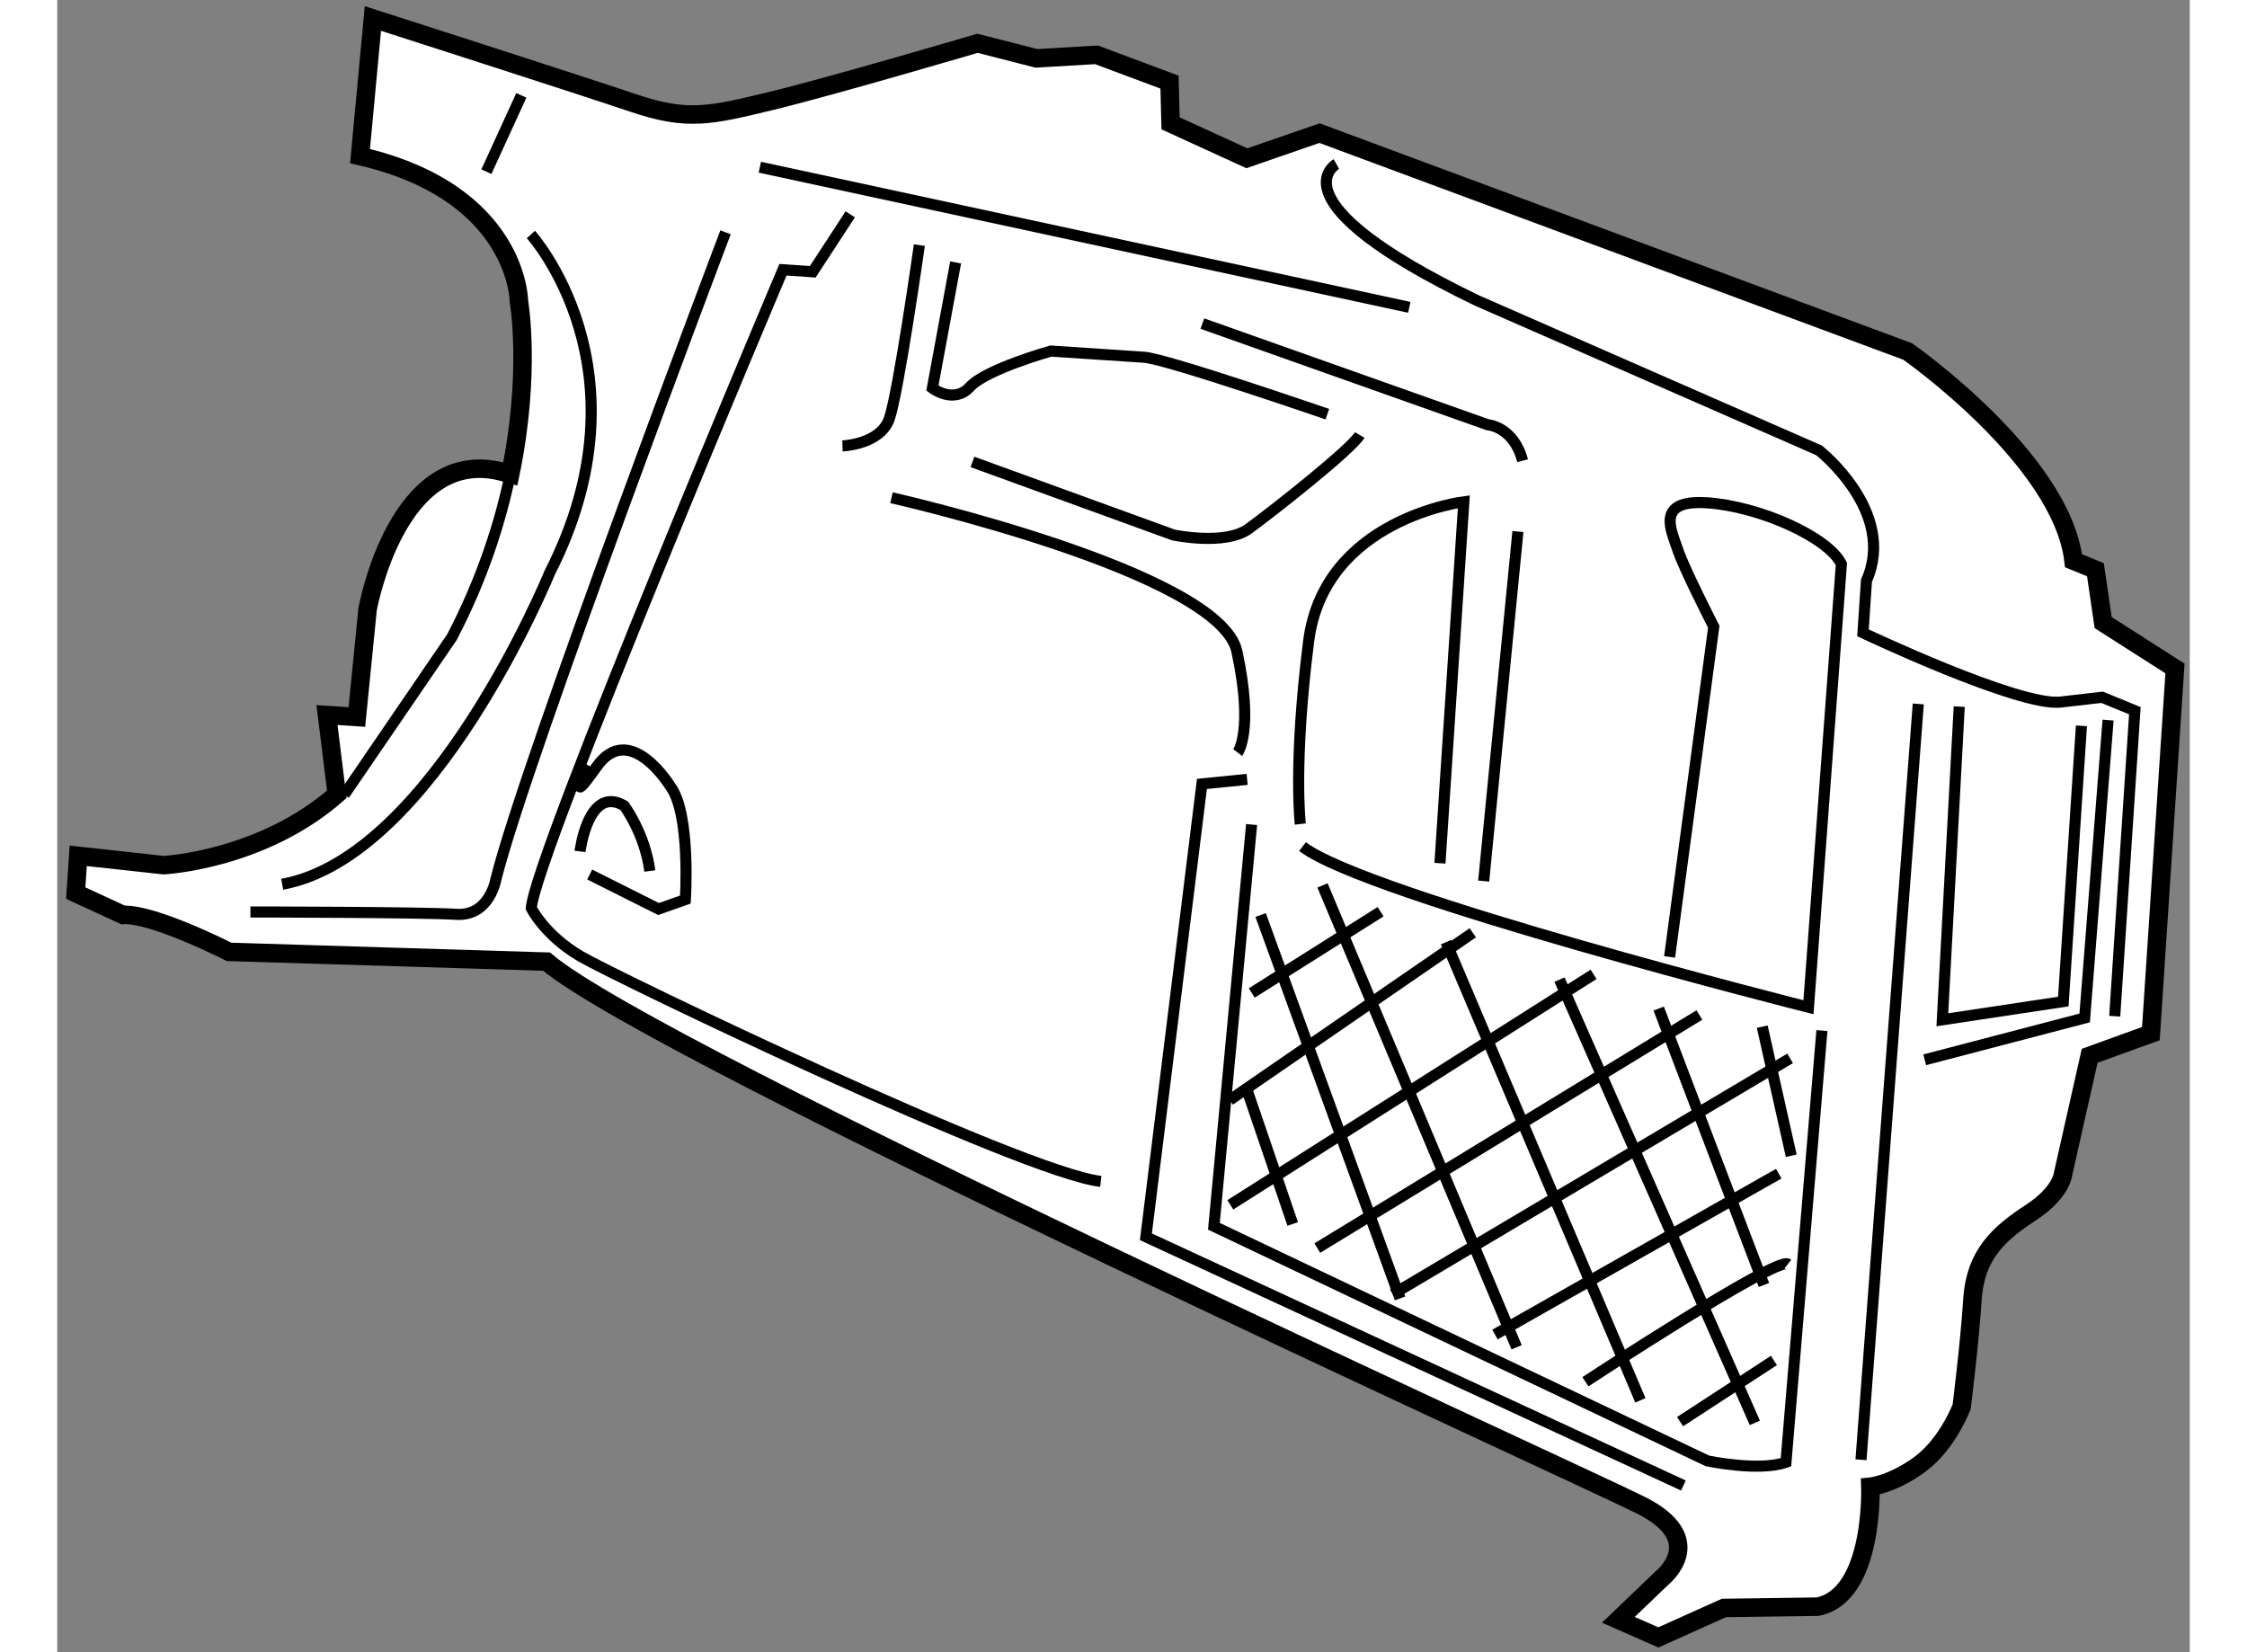 <?xml version="1.0" encoding="utf-8"?>
<!-- Generator: Adobe Illustrator 15.1.0, SVG Export Plug-In . SVG Version: 6.00 Build 0)  -->
<!DOCTYPE svg PUBLIC "-//W3C//DTD SVG 1.1//EN" "http://www.w3.org/Graphics/SVG/1.1/DTD/svg11.dtd">
<svg version="1.1" xmlns="http://www.w3.org/2000/svg" xmlns:xlink="http://www.w3.org/1999/xlink" x="0px" y="0px" width="244.8px"
	 height="180px" viewBox="91.887 75.098 57.696 44.701" enable-background="new 0 0 244.8 180" xml:space="preserve">
	
<rect x="91.887" y="75.098" width="57.696" height="44.701" fill="#808080" stroke="none"/>
	
<g><path fill="#FFFFFF" stroke="#000000" stroke-width="0.5" d="M103.972,87.874c-2.882-0.797-3.688,3.707-3.688,3.707l-0.291,2.916
			l-0.808-0.053l0.265,2.145c-2.041,1.787-4.684,1.916-4.684,1.916l-2.311-0.252l-0.068,1.008l1.278,0.59c0.813-0.047,2.87,1,2.87,1
			l8.59,0.264c2.971,2.523,27.745,13.773,29.608,14.707s0.58,1.961,0.58,1.961l-1.189,1.139l1.082,0.477l1.773-0.797l2.533-0.035
			c1.539-0.303,1.43-3.246,1.43-3.246s0.611-0.061,1.357-0.619c0.744-0.559,1.113-1.547,1.113-1.547s0.215-1.707,0.293-2.918
			c0.082-1.209,0.727-1.773,1.57-2.326c0.848-0.551,0.881-1.057,0.881-1.057l0.719-3.191l1.656-0.6l0.652-9.879l-1.943-1.242
			l-0.209-1.43l-0.592-0.242c-0.324-2.755-4.488-5.662-4.488-5.662l-15.912-5.908l-1.967,0.68l-2.064-0.945l-0.028-1.115
			l-1.976-0.739l-1.626,0.096l-1.593-0.408c0,0-3.925,1.158-5.571,1.557c-1.646,0.397-2.264,0.56-3.75,0.056
			c-1.484-0.502-7.037-2.284-7.037-2.284l-0.348,3.723c4.289,0.991,4.299,3.929,4.299,3.929s0.336,1.918-0.233,4.672L103.972,87.874
			z"></path><path fill="none" stroke="#000000" stroke-width="0.3" d="M104.147,87.916c-0.273,1.321-0.755,2.834-1.581,4.42L99.652,96.6"></path><line fill="none" stroke="#000000" stroke-width="0.3" x1="104.443" y1="77.678" x2="103.498" y2="79.743"></line><path fill="none" stroke="#000000" stroke-width="0.3" d="M104.702,81.442c0,0,3.302,3.659,0.511,9.145
			c0,0-3.139,7.691-7.24,8.435"></path><path fill="none" stroke="#000000" stroke-width="0.3" d="M109.968,81.383c0,0-5.391,14.224-6.215,17.511
			c0,0-0.168,1.002-1.075,0.941c-0.906-0.059-5.564-0.063-5.564-0.063"></path><line fill="none" stroke="#000000" stroke-width="0.3" x1="110.896" y1="79.622" x2="128.467" y2="83.413"></line><path fill="none" stroke="#000000" stroke-width="0.3" d="M126.494,79.536c0,0-1.787,0.996,3.807,3.694l9.25,4.052
			c0,0,2.117,1.657,1.285,3.526l-0.094,1.411c0,0,4.223,2.002,5.348,1.873c1.121-0.129,1.121-0.129,1.121-0.129l0.887,0.363
			l-0.545,8.266"></path><path fill="none" stroke="#000000" stroke-width="0.3" d="M113.342,80.897l-1.014,1.554l-0.806-0.055
			c0,0-6.717,15.86-6.809,17.272c0,0,0.357,0.73,1.332,1.303c0.975,0.57,11.967,5.85,14.076,6.09"></path><path fill="none" stroke="#000000" stroke-width="0.3" d="M115.212,81.729c0,0-0.569,4.013-0.816,4.705
			c-0.248,0.692-1.264,0.728-1.264,0.728"></path><path fill="none" stroke="#000000" stroke-width="0.3" d="M116.193,82.198l-0.629,3.401c0,0,0.579,0.444,1.016-0.034
			c0.436-0.478,2.189-0.969,2.189-0.969s1.916,0.125,2.521,0.167c0.604,0.038,4.96,1.541,4.96,1.541"></path><path fill="none" stroke="#000000" stroke-width="0.3" d="M122.869,83.853l7.717,2.736c0,0,0.705,0.047,0.947,0.974"></path><line fill="none" stroke="#000000" stroke-width="0.3" x1="131.406" y1="89.479" x2="130.48" y2="98.936"></line><path fill="none" stroke="#000000" stroke-width="0.3" d="M116.648,87.595l5.438,1.977c0,0,1.399,0.296,2.036-0.169
			c0.639-0.464,2.775-2.145,3.004-2.536"></path><path fill="none" stroke="#000000" stroke-width="0.3" d="M114.458,88.564c0,0,8.878,2.003,9.345,4.159
			c0.465,2.158,0.021,2.736,0.021,2.736"></path><path fill="none" stroke="#000000" stroke-width="0.3" d="M106.031,98.133c0,0,0.221-1.807,1.195-1.236
			c0,0,0.559,0.746,0.694,1.766"></path><path fill="none" stroke="#000000" stroke-width="0.3" d="M106.293,98.758l1.862,0.934l0.726-0.256c0,0,0.152-2.318-0.406-3.064
			c0,0-1.097-1.793-1.989-0.537c-0.893,1.258-0.2-0.012-0.2-0.012"></path><polyline fill="none" stroke="#000000" stroke-width="0.3" points="124.08,96.184 122.857,96.307 121.341,108.559 
			135.883,115.289 		"></polyline><path fill="none" stroke="#000000" stroke-width="0.3" d="M129.297,98.453l0.646-9.78c0,0-3.777,0.459-4.199,3.774
			c-0.42,3.313-0.225,4.945-0.225,4.945"></path><path fill="none" stroke="#000000" stroke-width="0.3" d="M135.51,100.988l1.195-8.934c0,0-0.807-1.572-0.977-2.089
			c-0.168-0.517-0.619-1.356,0.793-1.264c1.41,0.093,3.279,0.925,3.637,1.657l-0.891,11.991c0,0-11.953-3.016-13.688-4.346"></path><path fill="none" stroke="#000000" stroke-width="0.3" d="M139.631,102.98l-0.973,11.68c-0.727,0.258-2.125-0.037-2.125-0.037
			l-13.352-6.348l1.02-10.869"></path><line fill="none" stroke="#000000" stroke-width="0.3" x1="124.445" y1="99.854" x2="128.217" y2="110.227"></line><line fill="none" stroke="#000000" stroke-width="0.3" x1="126.119" y1="99.053" x2="131.371" y2="111.549"></line><line fill="none" stroke="#000000" stroke-width="0.3" x1="129.461" y1="100.588" x2="134.719" y2="112.984"></line><line fill="none" stroke="#000000" stroke-width="0.3" x1="132.531" y1="101.602" x2="137.816" y2="113.594"></line><line fill="none" stroke="#000000" stroke-width="0.3" x1="135.215" y1="102.385" x2="138.063" y2="109.863"></line><line fill="none" stroke="#000000" stroke-width="0.3" x1="138.016" y1="102.875" x2="138.801" y2="106.367"></line><line fill="none" stroke="#000000" stroke-width="0.3" x1="125.313" y1="108.213" x2="124.041" y2="104.484"></line><line fill="none" stroke="#000000" stroke-width="0.3" x1="127.691" y1="99.764" x2="124.205" y2="101.963"></line><line fill="none" stroke="#000000" stroke-width="0.3" x1="130.186" y1="100.334" x2="123.609" y2="104.861"></line><line fill="none" stroke="#000000" stroke-width="0.3" x1="133.453" y1="101.459" x2="123.625" y2="107.695"></line><line fill="none" stroke="#000000" stroke-width="0.3" x1="136.316" y1="102.559" x2="125.979" y2="108.865"></line><line fill="none" stroke="#000000" stroke-width="0.3" x1="138.77" y1="103.732" x2="128.021" y2="110.113"></line><line fill="none" stroke="#000000" stroke-width="0.3" x1="138.463" y1="106.852" x2="130.785" y2="111.205"></line><path fill="none" stroke="#000000" stroke-width="0.3" d="M138.709,109.299c-0.289-0.223-5.477,3.182-5.477,3.182"></path><line fill="none" stroke="#000000" stroke-width="0.3" x1="138.332" y1="111.906" x2="135.793" y2="113.561"></line><line fill="none" stroke="#000000" stroke-width="0.3" x1="142.238" y1="94.143" x2="140.688" y2="114.592"></line><polyline fill="none" stroke="#000000" stroke-width="0.3" points="143.346,94.215 142.889,102.688 146.162,102.195 
			146.652,94.736 		"></polyline><polyline fill="none" stroke="#000000" stroke-width="0.3" points="147.373,94.58 146.74,102.639 142.412,103.771 		"></polyline></g>


</svg>